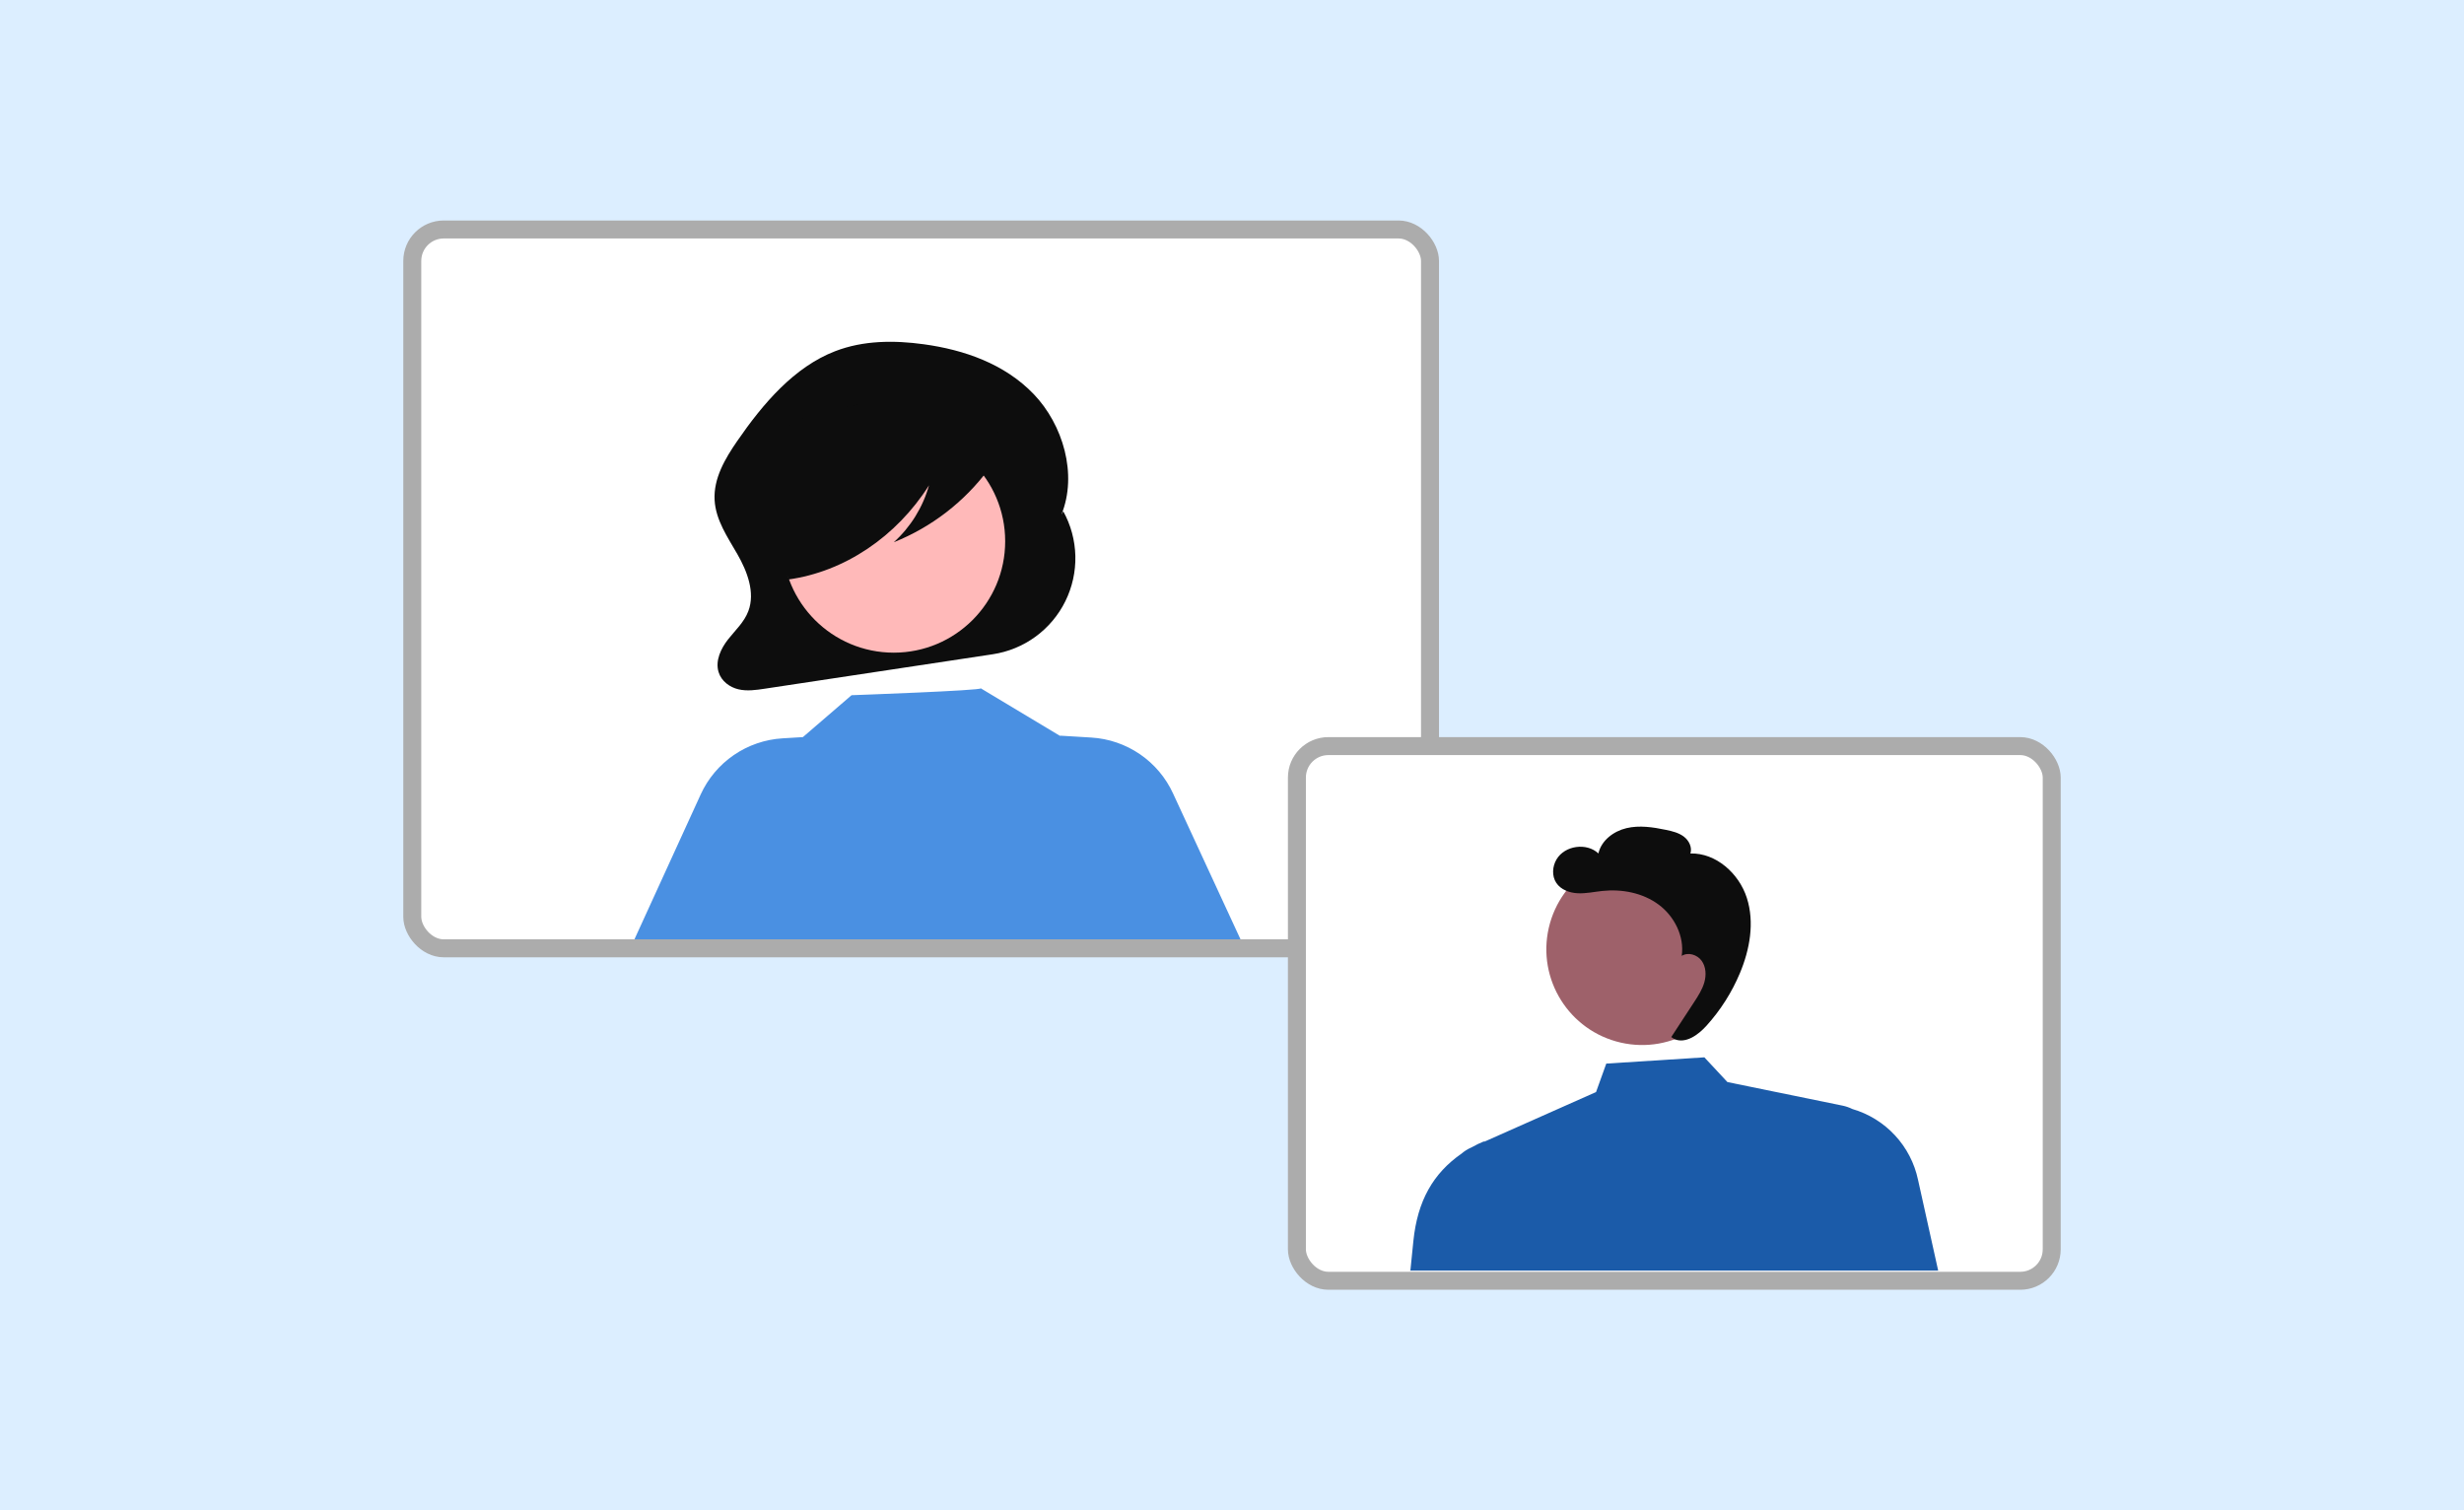 <svg width="310" height="190" viewBox="0 0 310 190" fill="none" xmlns="http://www.w3.org/2000/svg">
<rect width="310" height="190" fill="#DCEEFF"/>
<rect x="51.87" y="28.87" width="128.042" height="90.435" rx="3.957" fill="white" stroke="#ACACAC" stroke-width="2.261"/>
<path d="M133.771 64.323L133.539 64.74C135.599 59.664 133.726 53.41 130.052 49.583C126.378 45.756 121.27 44.007 116.24 43.313C112.506 42.797 108.631 42.812 105.08 44.18C99.939 46.16 96.011 50.744 92.732 55.513C91.231 57.694 89.757 60.181 89.906 62.907C90.045 65.437 91.547 67.584 92.777 69.73C94.007 71.876 95.034 74.54 94.151 76.882C93.625 78.278 92.513 79.284 91.611 80.426C90.709 81.568 89.967 83.111 90.403 84.544C90.755 85.703 91.816 86.466 92.906 86.72C93.997 86.974 95.129 86.808 96.233 86.641L124.902 82.31C126.85 82.016 128.698 81.255 130.289 80.092C131.879 78.93 133.165 77.4 134.036 75.633C134.907 73.866 135.338 71.914 135.292 69.945C135.245 67.976 134.724 66.047 133.771 64.323Z" fill="#0D0D0D"/>
<path d="M112.446 82.11C120.187 82.11 126.463 75.836 126.463 68.096C126.463 60.356 120.187 54.081 112.446 54.081C104.705 54.081 98.429 60.356 98.429 68.096C98.429 75.836 104.705 82.11 112.446 82.11Z" fill="#FFB9B9"/>
<path d="M147.592 99.842C146.68 97.845 145.24 96.134 143.428 94.891C141.615 93.649 139.498 92.922 137.304 92.789L133.373 92.551L133.382 92.592L123.39 86.592C123.635 86.873 107.135 87.461 107.135 87.461L101.013 92.733L98.446 92.888C96.251 93.022 94.135 93.749 92.322 94.991C90.51 96.234 89.07 97.945 88.157 99.941L79.82 118.174H96.438L97.107 118.174L98.16 118.174L156.07 118.174L147.592 99.842Z" fill="#4A90E2"/>
<path d="M125.741 55.088C125.38 53.175 123.427 52.299 121.755 51.875C116.903 50.637 111.856 50.36 106.898 51.059C103.284 51.575 99.584 52.711 96.961 55.532C94.916 57.732 93.678 60.883 93.582 64.137C93.526 66.034 93.865 68.007 94.809 69.604C95.752 71.201 97.361 72.36 99.022 72.319L99.19 72.904C106.227 71.924 112.764 67.546 116.881 61.056C116.109 63.814 114.571 66.298 112.446 68.22C117.197 66.319 121.327 63.136 124.376 59.027C125.208 57.922 126.017 56.544 125.741 55.088Z" fill="#0D0D0D"/>
<rect x="163.166" y="93.864" width="94.964" height="67.266" rx="3.957" fill="white" stroke="#ACACAC" stroke-width="2.261"/>
<path d="M218.333 122.12C219.821 115.636 215.772 109.174 209.289 107.686C202.806 106.197 196.344 110.247 194.855 116.73C193.367 123.213 197.416 129.675 203.899 131.163C210.382 132.652 216.844 128.603 218.333 122.12Z" fill="#9E616A"/>
<path d="M241.31 148.426C240.867 146.333 239.864 144.4 238.409 142.832C236.954 141.263 235.101 140.119 233.047 139.521L233.038 139.516C232.646 139.323 232.231 139.181 231.803 139.093L217.329 136.131L214.429 133.02L202.089 133.807L200.801 137.387L186.627 143.686L186.862 143.521C186.255 143.765 185.664 144.048 185.094 144.369L185.022 144.401C184.613 144.584 184.234 144.826 183.895 145.119C180.291 147.621 178.333 151.091 177.821 156.114C177.309 161.137 177.447 159.853 177.447 159.853H243.846L241.31 148.426Z" fill="#1B5BA9"/>
<path d="M219.775 112.969C218.789 109.889 215.904 107.289 212.671 107.371C212.923 106.603 212.493 105.742 211.849 105.253C211.205 104.764 210.391 104.568 209.6 104.403C207.964 104.062 206.259 103.802 204.632 104.186C203.005 104.57 201.464 105.737 201.098 107.368C199.616 105.979 196.877 106.363 195.835 108.106C195.298 109.003 195.222 110.208 195.802 111.077C196.378 111.941 197.469 112.33 198.506 112.379C199.543 112.427 200.57 112.195 201.603 112.086C204.069 111.827 206.674 112.324 208.668 113.799C210.662 115.274 211.936 117.802 211.581 120.257C212.379 119.748 213.527 120.101 214.083 120.866C214.64 121.631 214.684 122.676 214.425 123.586C214.167 124.495 213.642 125.303 213.124 126.095C212.171 127.552 211.218 129.01 210.265 130.468L210.656 130.728C212.093 131.334 213.649 130.201 214.695 129.044C216.46 127.091 217.882 124.854 218.9 122.427C220.15 119.445 220.761 116.049 219.775 112.969Z" fill="#0D0D0D"/>
</svg>
